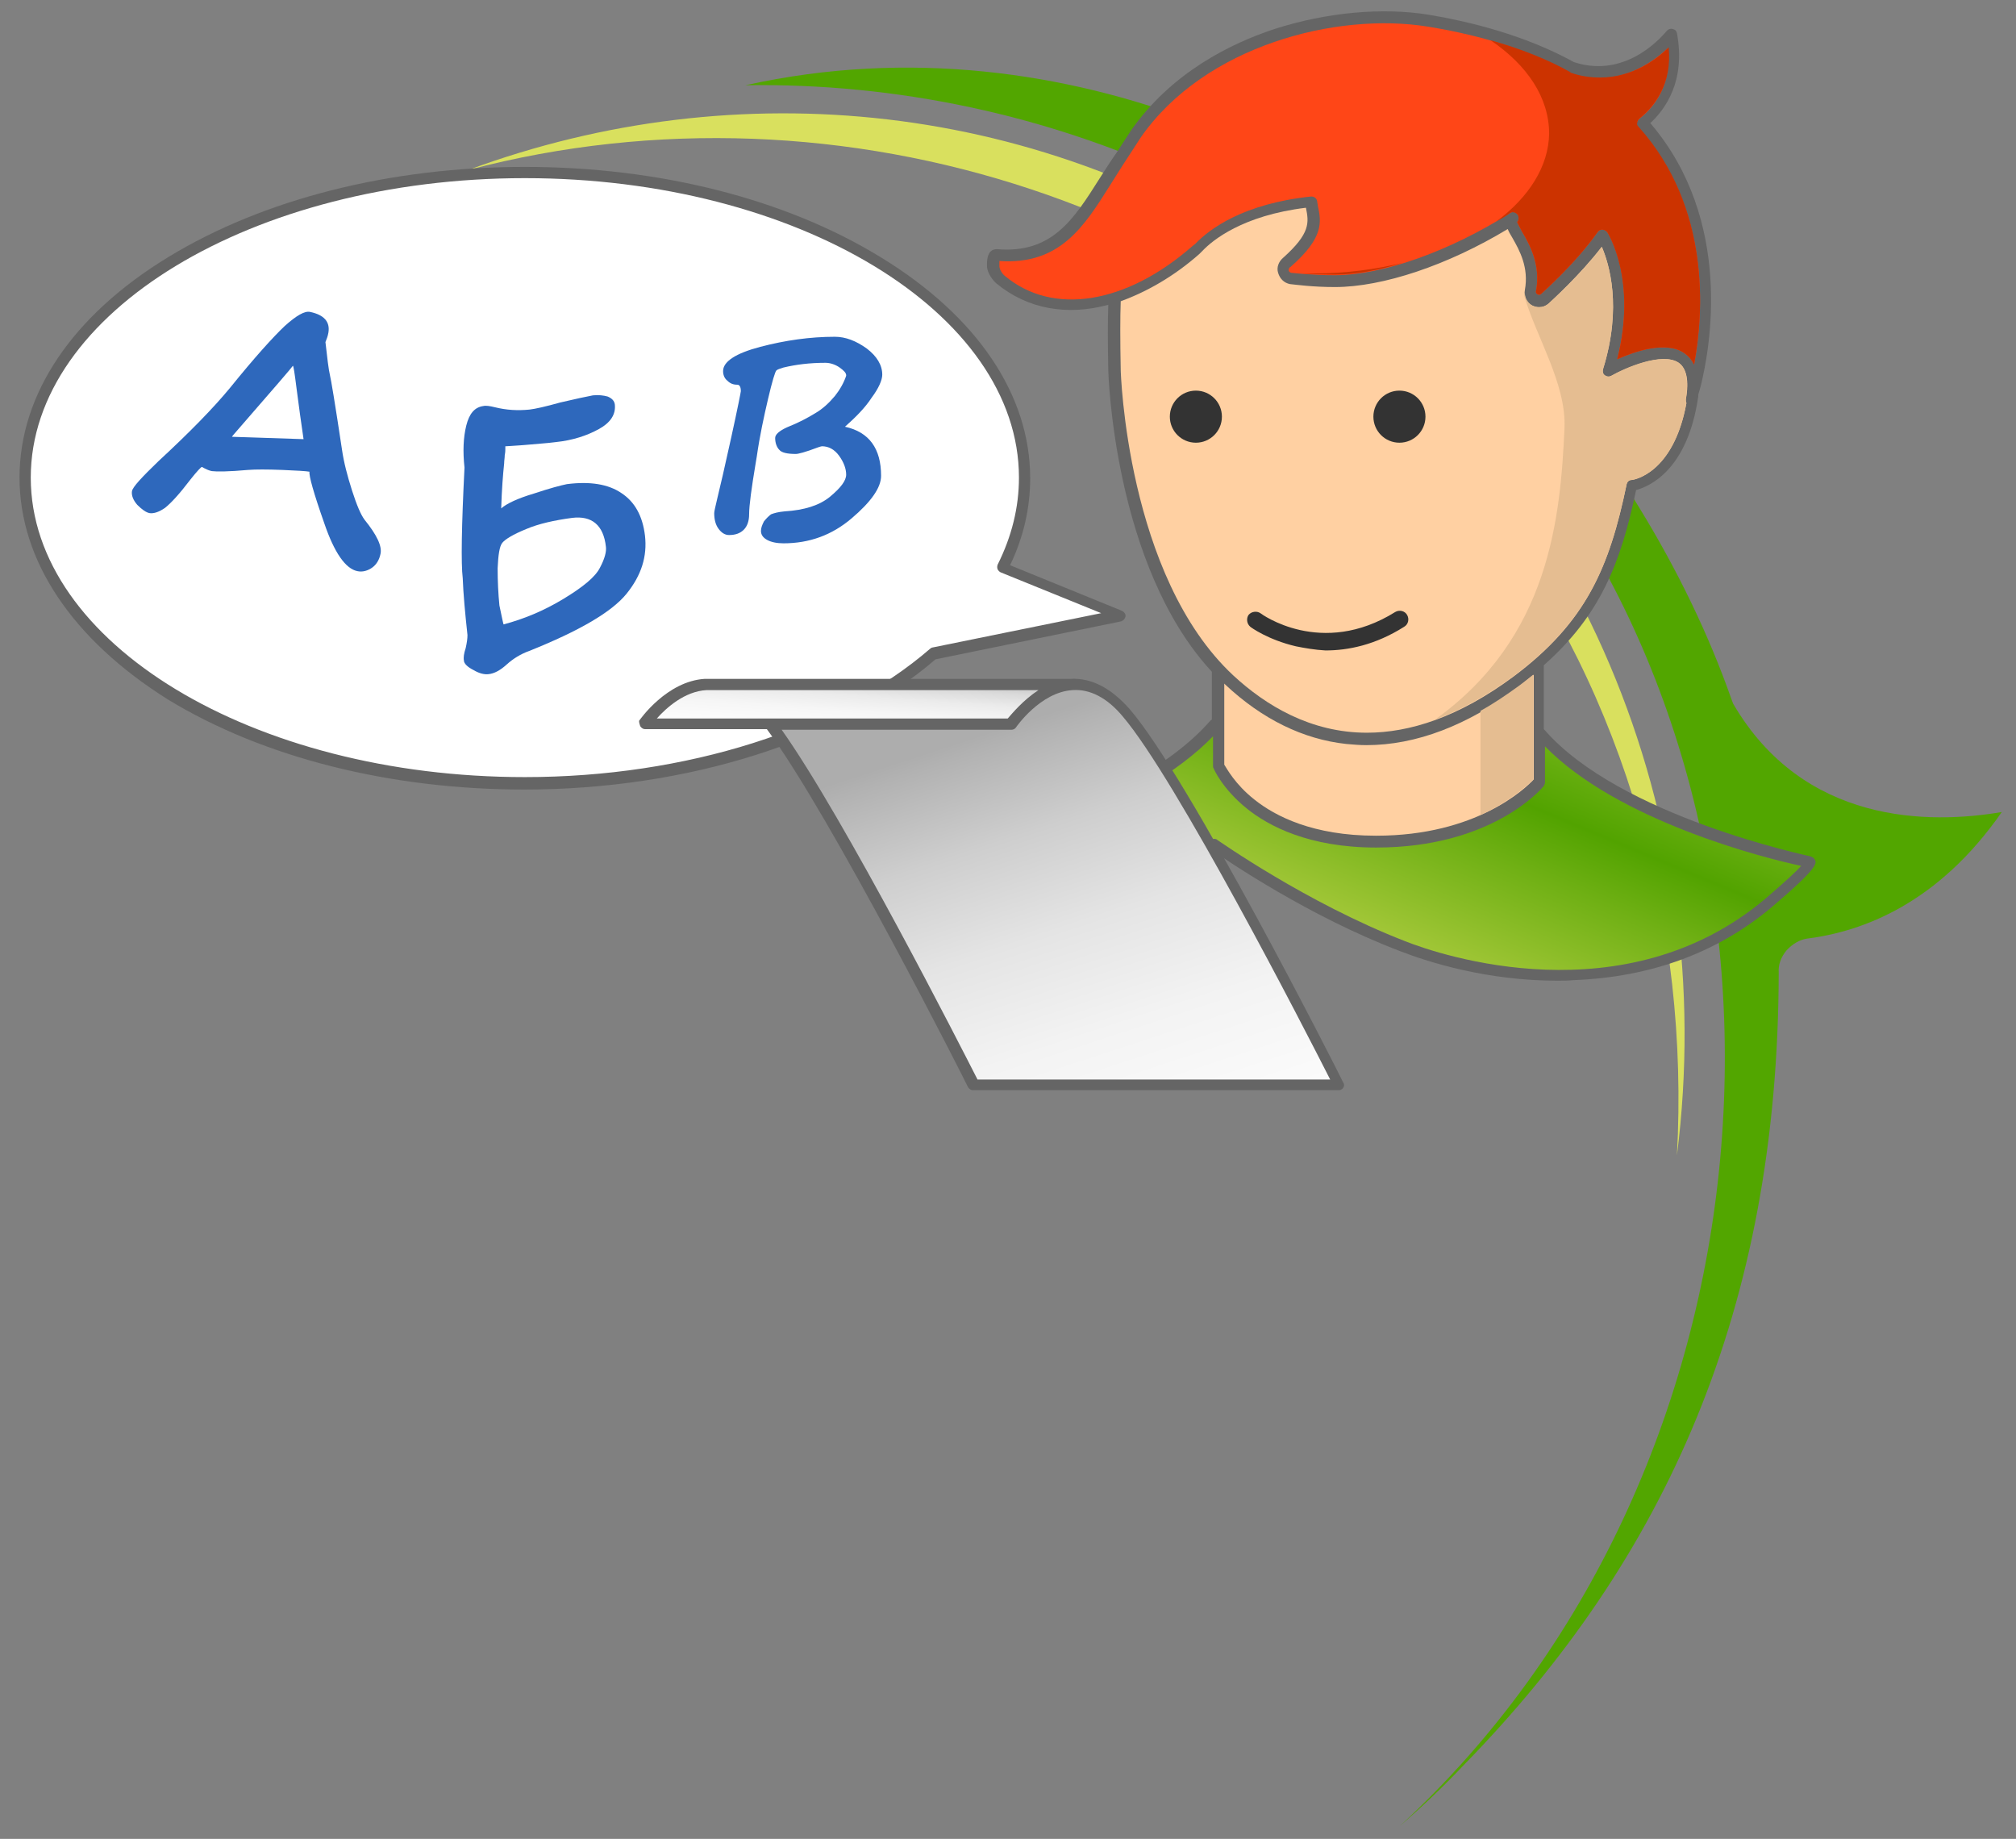 <?xml version="1.0" encoding="UTF-8"?> <!-- Generator: Adobe Illustrator 21.1.0, SVG Export Plug-In . SVG Version: 6.00 Build 0) --> <svg xmlns="http://www.w3.org/2000/svg" xmlns:xlink="http://www.w3.org/1999/xlink" id="Layer_1" x="0px" y="0px" viewBox="0 0 340.7 310.7" style="enable-background:new 0 0 340.7 310.7;" xml:space="preserve"><rect x="0" y="0" width="340.7" height="310.7" fill="#808080" stroke="none"/> <style type="text/css"> .st0{fill:#52A600;} .st1{fill:#D9E05E;} .st2{fill:#656565;} .st3{fill:url(#SVGID_1_);} .st4{fill:#FF4617;} .st5{fill:#FFD0A2;} .st6{fill:#FFFFFF;} .st7{fill:#E5BD91;} .st8{fill:#CC3300;} .st9{fill:#2E68BC;} .st10{fill:url(#SVGID_2_);} .st11{fill:url(#SVGID_3_);} .st12{fill:#333333;} </style> <g> <path class="st0" d="M292.6,118.1c-7.6-21.6-20.8-43.2-39.1-63.8C232.2,30.4,181.4,2.1,126,14.4c51.2-0.8,101.9,21.9,133.1,63.2 c50.1,66.3,41.7,171.8-22.5,230.9c3.7-3.2,7.3-6.6,10.8-10.3c34.1-34.9,53.1-77,53.2-133.9c-0.1-1.3,0.4-2.6,1.3-3.7 c1-1.1,2.2-1.8,3.4-2c9.6-1.2,22.3-6,33-21.4c-12.3,2.1-33.5,2.1-45.4-18.3C292.8,118.6,292.7,118.4,292.6,118.1z"></path> <path class="st1" d="M79.2,28.7c45.2-16.7,97.1-11.9,139.4,17.6c48.9,34.1,72,92.3,64.8,148.9c2.1-38.6-8.5-77.4-31.9-108.5 C212.2,34.7,142.2,12.1,79.2,28.7z"></path> </g> <g> <path class="st2" d="M157,146c0.2,0.1,4.9,2.7,14.5,3c13.4,0.3,30.4-4.4,33.4-5.3c2.5,1.7,16.2,11.1,31.7,17c4.9,1.9,14.7,5,26.6,5 c0.9,0,1.8,0,2.8-0.1c13.1-0.5,24.4-4.7,33.5-12.4c8-6.8,7.6-7.4,7.1-8.1c-0.1-0.2-0.4-0.3-0.6-0.4c-0.3-0.1-32.2-6.7-45-21.4 c0,0,0,0-0.1-0.1v-10.8c9.5-8.4,13-17.2,15.6-29.6c2.2-0.6,8.7-3.3,10.5-15.8c0-0.1,0-0.2,0-0.3l0.4-1.4c1.6-6.4,5.6-28-8.5-44.5 c2.6-2.4,6-7.2,4.5-15.2c-0.1-0.4-0.3-0.6-0.7-0.7c-0.4-0.1-0.7,0-1,0.3c-0.3,0.3-6.5,8.3-15.7,5.3c-6.7-3.7-15-6.4-24.5-8 c-7.9-1.3-17.4-0.4-26.1,2.4c-7.3,2.4-17.4,7.3-24.3,17.2l-2.4,3.7c-1,1.4-2,3-2.9,4.4c-4.3,6.8-8,12.7-17.3,11.9 c-0.4,0-0.8,0.1-1.1,0.4c-0.7,0.7-0.6,2.2-0.6,2.6c0.1,1.1,1,2.3,1.6,2.8c5.2,4.3,11.9,5.5,18.9,3.6c-0.1,2.6-0.1,6.3,0,11.1 c0,0.3,0.9,33,17.5,50.9c0,0,0,0.1,0,0.1v8c-0.1,0-0.1,0.1-0.2,0.1c-13.5,15.6-47.1,22.6-47.5,22.6c-0.4,0.1-0.7,0.4-0.7,0.8 C156.5,145.4,156.7,145.8,157,146z"></path> <linearGradient id="SVGID_1_" gradientUnits="userSpaceOnUse" x1="354.824" y1="411.635" x2="382.129" y2="476.695" gradientTransform="matrix(-1 0 0 1 601.712 -299.89)"> <stop offset="6.887755e-02" style="stop-color:#74B518"></stop> <stop offset="0.147" style="stop-color:#64AD0D"></stop> <stop offset="0.255" style="stop-color:#52A300"></stop> <stop offset="0.402" style="stop-color:#6FB014"></stop> <stop offset="0.811" style="stop-color:#BBD249"></stop> <stop offset="1" style="stop-color:#D9E05E"></stop> </linearGradient> <path class="st3" d="M160.8,145.5c8.4-2,32.1-8.6,44.2-21.1v5c0,0.1,0,0.3,0.1,0.4c0,0.1,1.5,3.5,5.6,6.8c3.7,3,10.6,6.6,21.8,6.6 c0,0,0.1,0,0.1,0c19.5,0,27.9-9.9,28.3-10.4c0.1-0.2,0.2-0.4,0.2-0.6v-3.9c0-0.1,0-0.2,0-0.3v-1.9c12.3,12.6,37.1,18.9,43.3,20.2 c-0.8,0.9-2.5,2.5-6,5.5c-23.8,20.1-55,9.6-61,7.2c-16.7-6.5-31.5-17-31.7-17.1c-0.2-0.2-0.6-0.2-0.8-0.1 c-0.2,0.1-18.9,5.7-33.2,5.4C166.6,147,163,146.2,160.8,145.5z"></path> <path class="st4" d="M286.3,61.6c-0.4-0.8-0.9-1.4-1.6-1.9c-3.1-2.2-8.5-0.3-11.4,1c3.4-13.3-1.4-21.1-1.7-21.5 c-0.2-0.3-0.5-0.4-0.8-0.4c-0.3,0-0.6,0.1-0.8,0.4c-3.8,5.4-9.4,10.3-9.6,10.5c-0.1,0.1-0.2,0.1-0.3,0.1c-0.1,0-0.2,0-0.3-0.1 c-0.2-0.1-0.3-0.4-0.2-0.6c0.8-4.4-1.1-7.8-2.4-10c-0.3-0.6-0.7-1.3-0.8-1.6c0.3-0.3,0.4-0.8,0.1-1.2c-0.3-0.5-0.9-0.6-1.3-0.3 c-10.1,6.4-21.5,10.5-29.6,10.5c-3.6,0-6.3-0.3-7.3-0.4c0,0,0,0-0.1,0c-0.2-0.1-0.4-0.2-0.4-0.4c-0.1-0.3,0.2-0.6,0.3-0.6 c5.7-5,5.2-7.6,4.6-10.4c0-0.2-0.1-0.5-0.1-0.7c-0.1-0.5-0.5-0.8-1-0.8c-11.5,1.2-17.2,5.5-19.6,8l-0.5,0.4 c-11.2,9.8-23.6,11.8-31.7,5c-0.4-0.3-0.9-1.1-0.9-1.6c0-0.3,0-0.7,0-0.9c10.2,0.7,14.3-5.8,18.7-12.8c0.9-1.4,1.8-2.9,2.8-4.4 l2.4-3.7c10.8-15.5,33.1-21.2,48.5-18.7c9.3,1.5,17.4,4.1,24,7.8c0,0,0.1,0,0.1,0.1c1.7,0.6,3.4,0.8,4.9,0.8 c5.4,0,9.6-3.2,11.6-5.1c0.6,6.2-2.2,9.9-4.9,12c-0.2,0.2-0.3,0.4-0.4,0.7s0.1,0.5,0.2,0.7C289.2,35.1,287.9,53,286.3,61.6z"></path> <path class="st5" d="M255.8,114.3c-9.3,6.9-17.6,9.5-24.8,9.5c-9.5,0-17.1-4.6-22.6-9.7c-18-16.8-19-51.3-19-51.6 c-0.1-5.2-0.1-8.9,0-11.6c4.4-1.6,9-4.2,13.3-8l0.5-0.5l0,0c1.7-1.8,6.8-6,17.5-7.3c0.5,2.5,0.8,4.3-3.9,8.5 c-0.7,0.6-1.1,1.6-0.8,2.5c0.3,1,1,1.7,2,1.9h0h0c1,0.1,3.8,0.5,7.6,0.5c8.1,0,19.1-3.7,29.2-9.8c0.2,0.5,0.5,1,0.8,1.5 c1.2,2.1,2.8,5,2.1,8.8c-0.2,1,0.3,2.1,1.2,2.6c0.4,0.2,0.8,0.3,1.2,0.3c0.6,0,1.1-0.2,1.6-0.6c0.5-0.5,5.2-4.7,9-9.6 c1.2,2.8,3.5,10.1,0.2,20.7c-0.1,0.4,0,0.8,0.3,1c0.3,0.3,0.7,0.3,1.1,0.1c2.2-1.2,8.6-4.1,11.4-2.2c1.3,0.9,1.8,3,1.2,6.2 c0,0.2,0,0.4,0.1,0.6c-2.2,12-9,13-9.3,13c-0.4,0-0.7,0.3-0.8,0.7C272,95.8,268.1,105.1,255.8,114.3z"></path> <path class="st5" d="M259.2,114v9.5c0,0.1,0,0.2,0,0.3v7.9c-1.4,1.5-9.7,9.5-26.6,9.5c0,0-0.1,0-0.1,0c-10.6,0-17-3.3-20.5-6.1 c-3.3-2.6-4.7-5.3-5.1-5.9v-1.5c0-0.1,0-0.2,0-0.3v-11.9c0.1,0.1,0.1,0.1,0.2,0.2c6.2,5.8,13.1,9.2,20.4,10 c1.1,0.1,2.3,0.2,3.4,0.2c8.4,0,17.1-3.3,25.9-9.9C257.6,115.2,258.4,114.6,259.2,114z"></path> <g> <path class="st6" d="M4.2,80.7c0-28.5,37.8-51.6,84.4-51.6c46.7,0,84.4,23.1,84.4,51.6c0,5.3-1.3,10.4-3.7,15.2l19.9,8.1 l-31.5,6.4c-15.3,13.2-40.5,21.9-69.1,21.9C42.1,132.3,4.2,109.2,4.2,80.7z"></path> <path class="st2" d="M88.7,28.2c22.7,0,44.1,5.4,60.2,15.3c16.2,9.9,25.2,23.2,25.2,37.3c0,5-1.1,9.9-3.4,14.7l18.9,7.7 c0.4,0.2,0.7,0.6,0.6,1c-0.1,0.4-0.4,0.7-0.8,0.8l-31.3,6.4c-16,13.8-42,22-69.5,22c-22.7,0-44.1-5.4-60.2-15.2 C12.3,108.1,3.3,94.8,3.3,80.7s8.9-27.4,25.2-37.3C44.6,33.6,66,28.2,88.7,28.2z M186.1,103.6l-17-6.9c-0.2-0.1-0.4-0.3-0.5-0.5 c-0.1-0.3-0.1-0.5,0-0.8c2.4-4.8,3.6-9.7,3.6-14.7c0-27.9-37.5-50.6-83.5-50.6S5.2,52.8,5.2,80.7s37.5,50.6,83.5,50.6 c27.2,0,52.8-8.1,68.5-21.7c0.1-0.1,0.3-0.2,0.4-0.2L186.1,103.6z M157.8,110.4L157.8,110.4L157.8,110.4z"></path> </g> <path class="st7" d="M242.5,121.6c4.1-1.5,8.5-3.9,13.2-7.3c12.4-9.2,16.3-18.5,19.2-32.5c0.1-0.4,0.4-0.7,0.8-0.7 c0.3,0,7.1-1,9.3-13c-0.1-0.2-0.1-0.4-0.1-0.6c0.5-3.2,0.1-5.3-1.2-6.2c-2.8-1.9-9.2,0.9-11.4,2.2c-0.3,0.2-0.8,0.1-1.1-0.1 c-0.3-0.2-0.4-0.6-0.3-1c3.3-10.6,1-17.9-0.2-20.7c-3.7,4.9-8.4,9.1-9,9.6c-0.4,0.4-1,0.6-1.6,0.6c-0.4,0-0.8-0.1-1.2-0.3 c-0.7-0.4-1.2-1.2-1.2-2.1l-0.1,0.5c2,6.9,7.1,14.8,6.8,22.3C263.7,87.5,261.9,107.7,242.5,121.6z"></path> <path class="st8" d="M252.9,37.4c0.8-0.4,1.6-0.9,2.3-1.4c0.4-0.3,1-0.1,1.3,0.3c0.2,0.4,0.2,0.9-0.1,1.2c0.1,0.3,0.5,1,0.8,1.6 c1.3,2.2,3.2,5.6,2.4,10c-0.1,0.2,0,0.5,0.2,0.6c0.1,0,0.2,0.1,0.3,0.1c0.1,0,0.2-0.1,0.3-0.1c0.2-0.2,5.8-5.1,9.6-10.5 c0.2-0.3,0.5-0.4,0.8-0.4c0.3,0,0.6,0.2,0.8,0.4c0.2,0.3,5.1,8.2,1.7,21.5c2.9-1.3,8.3-3.2,11.4-1c0.7,0.5,1.2,1.1,1.6,1.9 c1.6-8.6,2.9-26.5-9.4-40.2c-0.2-0.2-0.3-0.4-0.2-0.7c0-0.3,0.2-0.5,0.4-0.7c2.6-2.1,5.5-5.9,4.9-12c-2,2-6.1,5.1-11.6,5.1 c-1.5,0-3.2-0.2-4.9-0.8c0,0-0.1,0-0.1-0.1c-3.9-2.2-8.5-4-13.5-5.4c6.2,4.2,9.9,9.7,9.9,15.8C261.7,28.1,258.4,33.3,252.9,37.4z"></path> <path class="st8" d="M220.1,46.2c1.3,0.1,3.2,0.2,5.5,0.2c3.4,0,7.3-0.7,11.5-2c-4.6,1.1-9.6,1.8-14.9,1.8 C221.5,46.2,220.8,46.2,220.1,46.2z"></path> <g> <path class="st9" d="M52.3,79.7L52.3,79.7c-0.5-0.1-2.1-0.2-4.6-0.3c-2.6-0.1-4.5-0.1-5.8,0c-3.3,0.3-5.3,0.3-6.1,0.2 c-0.5-0.1-0.9-0.3-1.3-0.5h0c-0.2-0.1-0.3-0.2-0.4-0.2c-0.1,0-0.8,0.7-1.9,2.1c-1.9,2.5-3.3,4-4.3,4.8c-1,0.7-1.9,1-2.6,0.9 c-0.6-0.1-1.3-0.6-2.1-1.4c-0.7-0.8-1-1.6-0.9-2.3c0.1-0.7,1.7-2.4,4.5-5.1c5.3-4.9,9.3-9,12.1-12.4c4.2-5.2,7.3-8.6,9.2-10.4 c2-1.8,3.4-2.6,4.3-2.4c2.4,0.5,3.4,1.7,3.1,3.5c-0.1,0.6-0.3,1.1-0.5,1.6c0.3,2.6,0.5,4.5,0.8,5.8c0.1,0.3,0.8,4.4,2,12.4 c0.3,2.1,0.9,4.4,1.7,6.9c0.8,2.5,1.5,4.1,2.1,4.9c2.1,2.6,3,4.5,2.7,5.8c-0.2,1-0.7,1.8-1.4,2.3s-1.6,0.8-2.5,0.6 c-2-0.4-3.9-3.1-5.6-8.1C53,83.3,52.2,80.4,52.3,79.7z M51.3,74.2c-0.4-2.7-0.8-5.6-1.2-8.7c-0.3-2.4-0.5-3.7-0.6-3.7 c-0.1,0.2-3.2,3.8-9.3,10.8c-0.5,0.6-0.9,1-1,1.2L51.3,74.2z"></path> </g> <g> <path class="st9" d="M78.5,79c-0.3-2.7-0.2-5.1,0.3-7.1c0.5-2,1.4-3.1,2.9-3.3c0.4-0.1,1.1,0,1.9,0.2c2,0.5,3.9,0.6,5.9,0.4 c0.9-0.1,2.7-0.5,5.2-1.2c2.6-0.6,4.4-1,5.5-1.2c0.9-0.1,1.8,0,2.5,0.2c0.7,0.3,1.1,0.7,1.2,1.3c0.2,1.7-0.7,3.1-2.7,4.2 c-2,1.1-4.4,1.9-7.3,2.2c-1.5,0.2-3.3,0.3-5.4,0.5l-3,0.2h-0.1c0,0,0,0,0,0.1c0,0.1,0,0.2,0,0.4s0,0.5-0.1,1 c0,0.5-0.1,0.9-0.1,1.4c-0.2,1.9-0.4,4.4-0.5,7.6c0.9-0.8,2.8-1.7,5.5-2.5c2.7-0.9,4.6-1.4,5.6-1.6c3.9-0.5,7,0,9.2,1.5 c2.3,1.5,3.6,3.9,4,7.2c0.4,3.5-0.6,6.7-3.1,9.8c-2.5,3.1-8,6.3-16.5,9.7c-1.4,0.5-2.7,1.3-3.8,2.3c-1.1,1-2.1,1.5-3,1.6 c-0.7,0.1-1.6-0.1-2.6-0.7c-1-0.5-1.6-1.1-1.6-1.6c-0.1-0.5,0-1.2,0.3-2.1c0.2-0.9,0.3-1.6,0.3-2.2c-0.4-3.7-0.7-6.9-0.8-9.6 C77.9,95.2,78,88.9,78.5,79z M85.1,105.5c3.4-0.9,6.8-2.3,10.1-4.3s5.4-3.7,6.2-5.3c0.8-1.5,1.1-2.7,1-3.5 c-0.4-3.7-2.4-5.3-5.7-4.9c-3,0.4-5.7,1-7.8,1.9c-2.2,0.9-3.5,1.7-4,2.3c-0.5,0.6-0.7,2.1-0.8,4.3c0,2.2,0.1,4.3,0.3,6.3 C84.8,104.2,85,105.2,85.1,105.5z"></path> </g> <g> <path class="st9" d="M143,63.5v-0.1c0-0.4-0.4-0.8-1.1-1.3c-0.7-0.5-1.6-0.8-2.4-0.8c-2.7,0-5,0.3-7.1,0.8c-0.6,0.2-1,0.3-1.2,0.5 s-0.7,1.8-1.4,4.8s-1.4,6.2-1.9,9.7l-0.2,1.2c-0.7,4.2-1.1,7.1-1.1,8.6c0,1.1-0.3,2-0.9,2.6c-0.6,0.6-1.4,0.9-2.5,0.9 c-0.7,0-1.3-0.4-1.8-1.1c-0.5-0.7-0.7-1.6-0.7-2.6c0-0.3,0.2-1.1,0.5-2.4c0.5-2,1.3-5.5,2.4-10.5c1.1-5,1.6-7.6,1.6-7.7 c0-0.7-0.2-1.1-0.6-1.1c-0.7,0-1.2-0.2-1.7-0.7c-0.5-0.4-0.7-1-0.7-1.6c0-1.6,2.1-3,6.3-4.1c4.2-1.1,8.4-1.7,12.6-1.7 c1.8,0,3.6,0.7,5.4,2c1.7,1.3,2.6,2.8,2.6,4.4c0,0.9-0.6,2.3-1.8,3.9c-1.1,1.7-2.7,3.3-4.5,4.9c4.1,0.9,6.1,3.7,6.1,8.3 c0,2-1.7,4.4-5,7.2s-7.1,4.2-11.5,4.2c-1.1,0-2.1-0.2-2.8-0.6c-0.7-0.4-1-0.9-1-1.5c0-0.5,0.2-1,0.5-1.6c0.4-0.5,0.8-0.9,1.2-1.2 c0.5-0.2,1.2-0.4,2.3-0.5c3.3-0.2,5.9-1,7.7-2.5c1.8-1.5,2.7-2.7,2.7-3.7c0-1-0.4-2.1-1.2-3.2c-0.8-1.1-1.8-1.6-2.9-1.6 c-0.1,0-0.4,0.1-0.7,0.2c-2.1,0.8-3.3,1.1-3.7,1.1c-1.4,0-2.4-0.2-2.8-0.7c-0.4-0.4-0.7-1.1-0.7-2c0-0.6,0.7-1.2,2-1.8 c2-0.8,3.5-1.6,4.8-2.4c1.2-0.7,2.3-1.7,3.3-2.9C141.9,65.9,142.6,64.7,143,63.5z"></path> </g> <path class="st2" d="M108.2,122.7c0.2,0.3,0.5,0.5,0.8,0.5h20.6c10.9,14.7,33.8,60,34,60.5c0.2,0.3,0.5,0.5,0.8,0.5h61.8 c0.3,0,0.6-0.1,0.8-0.4s0.2-0.6,0-0.9c-1-2.1-26-51.4-36.1-63.1c-3.1-3.5-6.4-5.3-10-5.1c0,0,0,0-0.1,0s-0.1,0-0.1,0h-60.8 c-0.2,0-0.4,0-0.6,0h-0.2h0l0,0c-6.4,0.4-10.9,6.8-11.1,7.1C108,122.1,108.1,122.4,108.2,122.7z"></path> <linearGradient id="SVGID_2_" gradientUnits="userSpaceOnUse" x1="438.33" y1="406.816" x2="399.676" y2="524.8" gradientTransform="matrix(-1 0 0 1 601.712 -299.89)"> <stop offset="0.138" style="stop-color:#ADADAD"></stop> <stop offset="0.158" style="stop-color:#B2B2B2"></stop> <stop offset="0.285" style="stop-color:#CECECE"></stop> <stop offset="0.423" style="stop-color:#E4E4E4"></stop> <stop offset="0.573" style="stop-color:#F3F3F3"></stop> <stop offset="0.748" style="stop-color:#FCFCFC"></stop> <stop offset="1" style="stop-color:#FFFFFF"></stop> </linearGradient> <path class="st10" d="M132.1,123.3h38.8c0.3,0,0.6-0.1,0.8-0.4c0,0,4.1-6,9.6-6.3c2.9-0.2,5.8,1.3,8.4,4.4 c9,10.5,30.9,53.1,35.1,61.4h-59.6C162.5,177.1,142.8,138.4,132.1,123.3z"></path> <linearGradient id="SVGID_3_" gradientUnits="userSpaceOnUse" x1="457.972" y1="412.124" x2="459.495" y2="433.697" gradientTransform="matrix(-1 0 0 1 601.712 -299.89)"> <stop offset="0" style="stop-color:#ADADAD"></stop> <stop offset="6.388557e-02" style="stop-color:#C4C4C4"></stop> <stop offset="0.146" style="stop-color:#DADADA"></stop> <stop offset="0.243" style="stop-color:#EBEBEB"></stop> <stop offset="0.363" style="stop-color:#F6F6F6"></stop> <stop offset="0.532" style="stop-color:#FDFDFD"></stop> <stop offset="1" style="stop-color:#FFFFFF"></stop> </linearGradient> <path class="st11" d="M111,121.4c1.6-1.8,4.7-4.6,8.4-4.8l0,0l0,0h56.1c-2.6,1.7-4.4,3.9-5.2,4.8h-39.2v0h-11.7v0H111z"></path> <g> <circle class="st12" cx="202.1" cy="70.4" r="4.4"></circle> </g> <g> <circle class="st12" cx="236.5" cy="70.4" r="4.4"></circle> </g> <g> <path class="st12" d="M219,109.2c-4.7-1.1-7.6-3.2-7.7-3.3c-0.6-0.5-0.7-1.4-0.3-2c0.5-0.6,1.4-0.7,2-0.3 c0.1,0.1,10.3,7.6,22.8-0.2c0.7-0.4,1.6-0.2,2,0.5c0.4,0.7,0.2,1.6-0.5,2c-4.9,3.1-9.5,4-13.3,4 C222.2,109.8,220.5,109.5,219,109.2z"></path> </g> <path class="st7" d="M250.2,120.1c2.2-1.2,4.4-2.7,6.6-4.3c0.8-0.6,1.6-1.2,2.3-1.8v9.5c0,0.1,0,0.2,0,0.3v7.9 c-0.8,0.8-3.7,3.6-8.9,6L250.2,120.1L250.2,120.1z"></path> </g> </svg> 